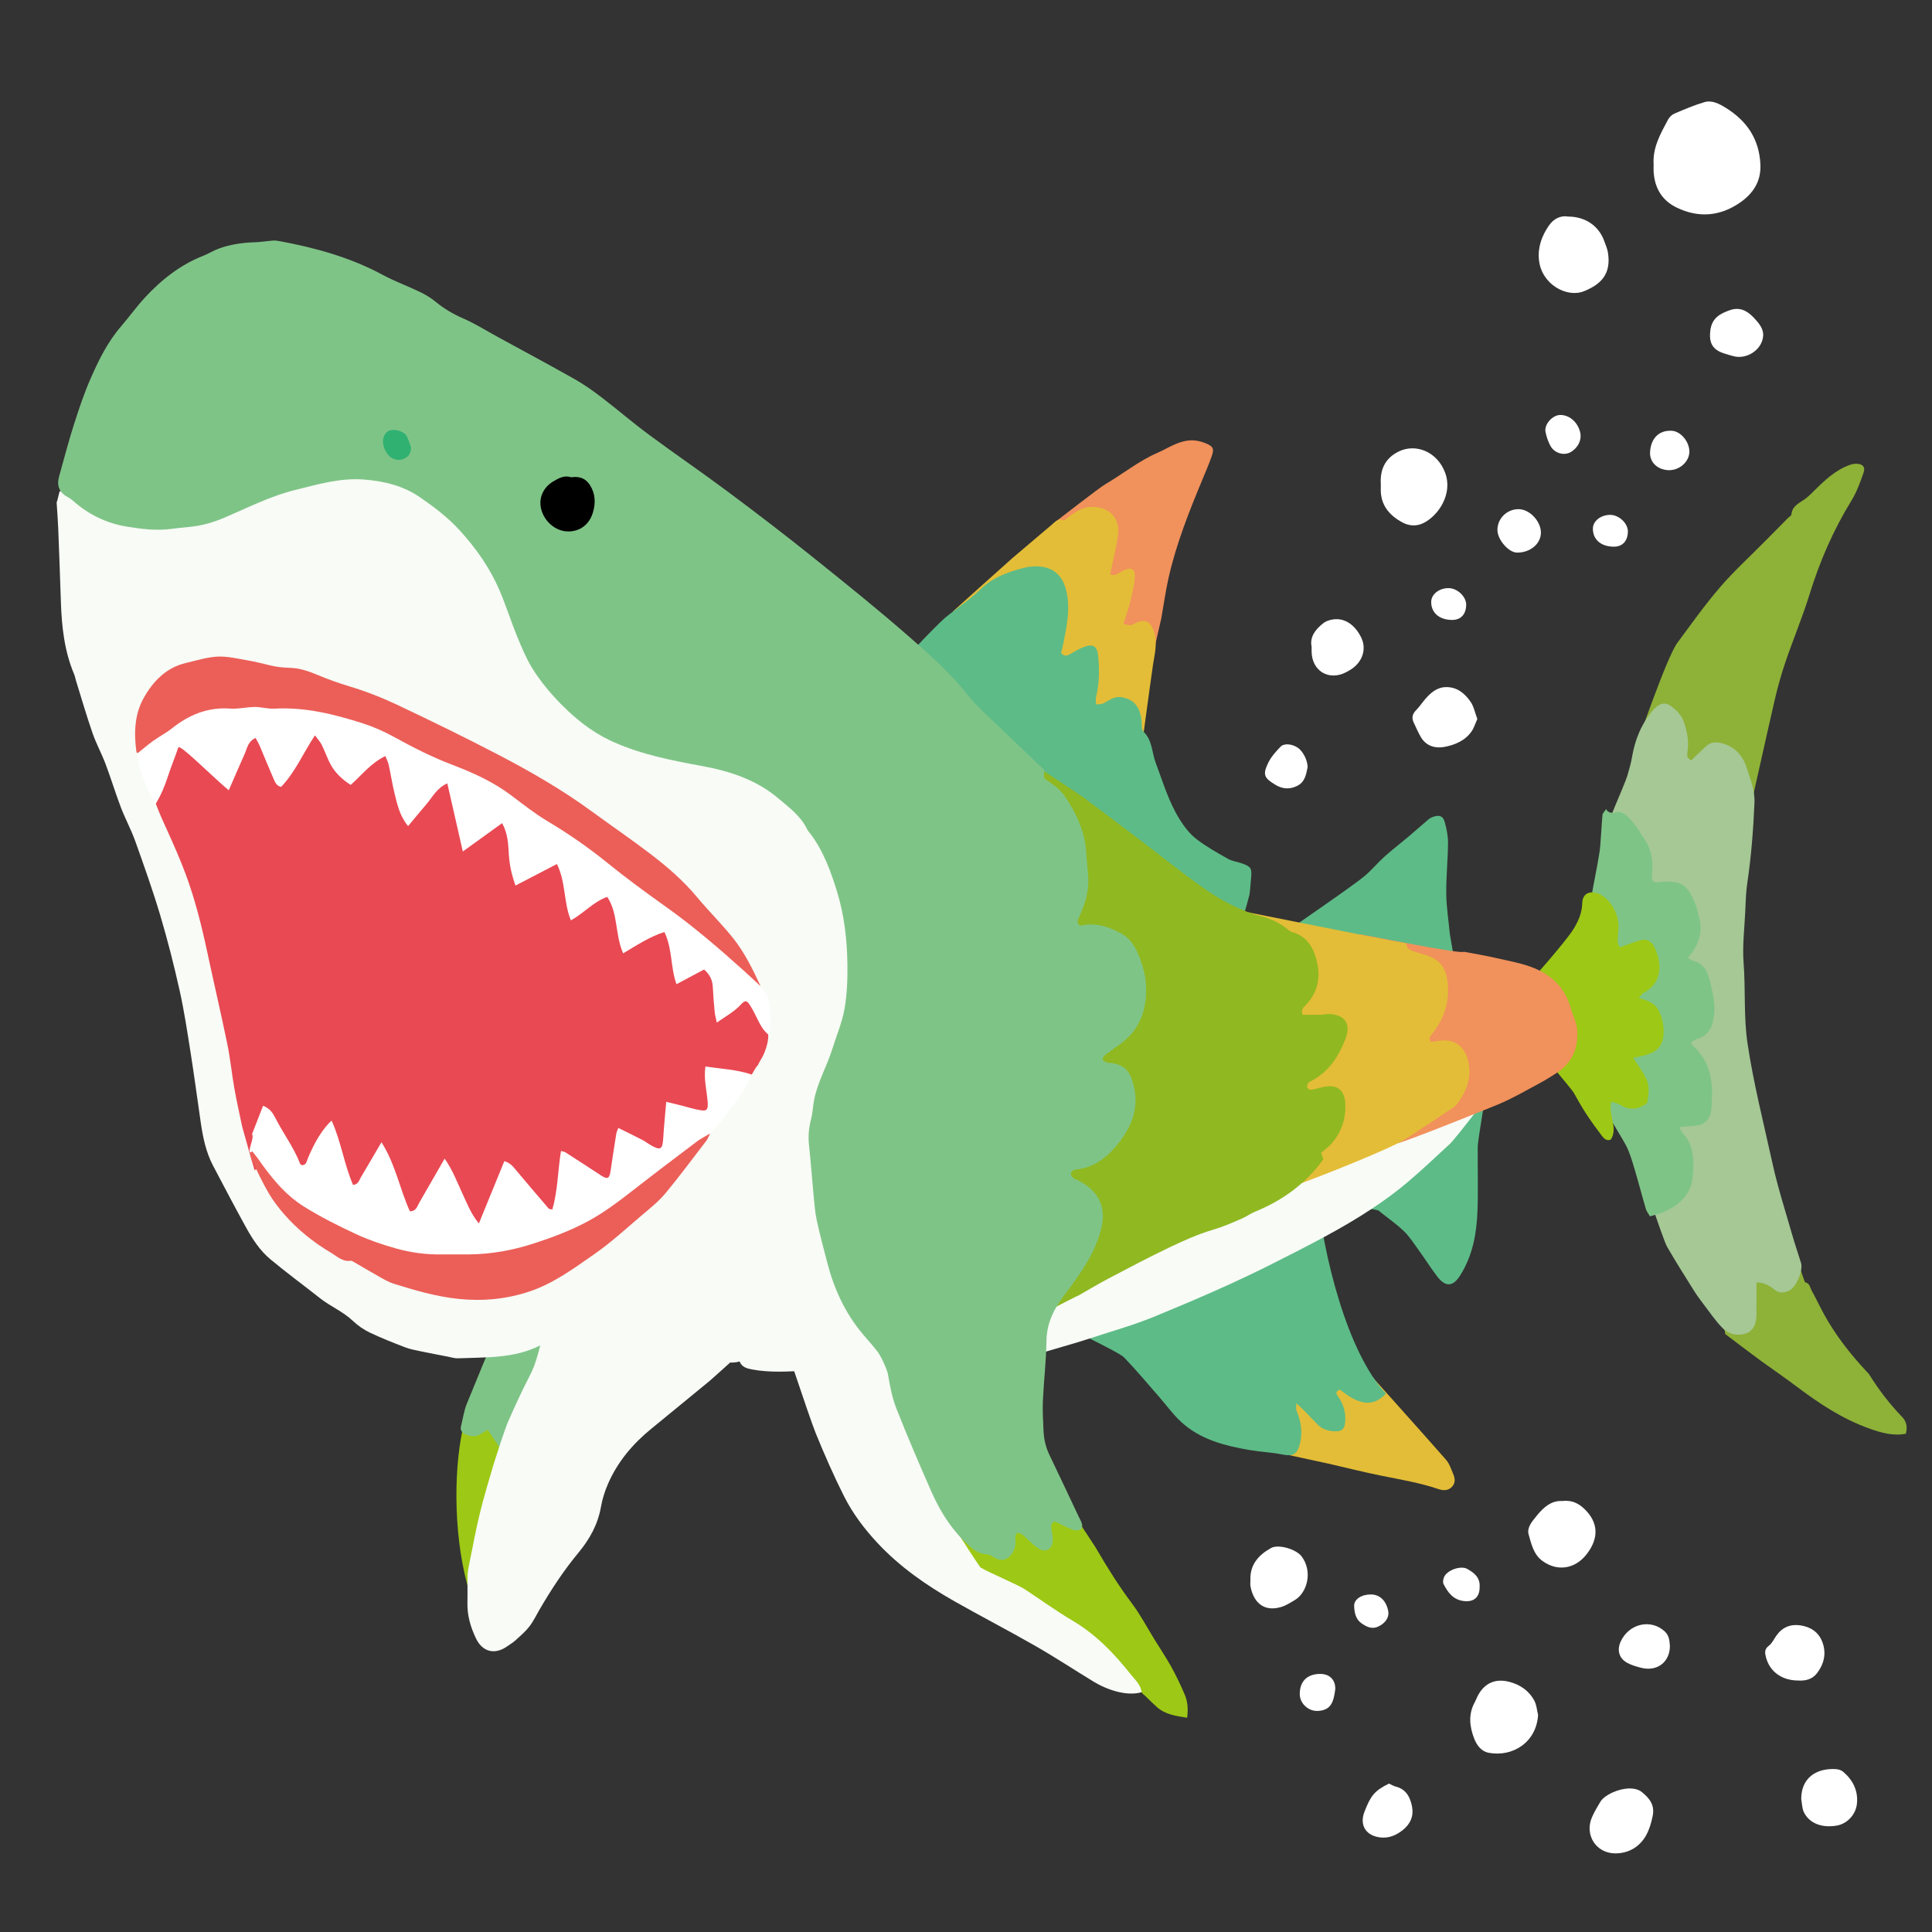 <?xml version="1.0" encoding="iso-8859-1"?>
<!-- Generator: Adobe Illustrator 29.1.0, SVG Export Plug-In . SVG Version: 9.03 Build 55587)  -->
<svg version="1.1" id="&#x30EC;&#x30A4;&#x30E4;&#x30FC;_1"
	 xmlns="http://www.w3.org/2000/svg" xmlns:xlink="http://www.w3.org/1999/xlink" x="0px" y="0px" viewBox="0 0 283.46 283.46"
	 style="enable-background:new 0 0 283.46 283.46;" xml:space="preserve">
<rect x="0" y="0" width="283.46" height="283.46" fill="#333333" stroke="none"/>
<g>
	<g>
		<path style="fill-rule:evenodd;clip-rule:evenodd;fill:#FFFFFF;" d="M183.459,231.831c-0.094-2.268,1.202-3.687,3.015-4.702
			c1.107-0.621,3.705,0.174,4.492,1.218c1.688,2.236,0.803,5.337-0.973,6.398c-0.648,0.387-1.307,0.816-2.02,1.029
			c-2.834,0.847-4.161-1.047-4.508-3.074C183.417,232.418,183.459,232.122,183.459,231.831z"/>
		<path style="fill-rule:evenodd;clip-rule:evenodd;fill:#FFFFFF;" d="M225.665,251.62c-0.25,4.053-3.766,6.195-7.236,5.548
			c-1.096-0.204-1.744-1.099-2.112-2.023c-0.707-1.782-0.927-3.631,0.073-5.424c0.068-0.126,0.129-0.258,0.184-0.391
			c0.915-2.215,2.607-3.166,4.887-2.571c1.578,0.412,2.91,1.319,3.676,2.812C225.45,250.184,225.497,250.933,225.665,251.62z"/>
		<path style="fill-rule:evenodd;clip-rule:evenodd;fill:#FFFFFF;" d="M229.218,220.227c1.619-0.182,2.676,0.517,3.574,1.501
			c1.949,2.137,1.521,4.406-0.082,6.402c-1.635,2.036-4.203,2.506-6.42,0.876c-1.291-0.949-1.619-2.487-2.012-3.882
			c-0.281-1.007,0.496-1.877,1.144-2.686C226.459,221.146,227.61,220.131,229.218,220.227z"/>
		<path style="fill-rule:evenodd;clip-rule:evenodd;fill:#FFFFFF;" d="M236.99,271.926c-2.822-0.006-4.567-2.727-3.399-5.348
			c0.35-0.784,0.79-1.531,1.238-2.266c0.777-1.278,4.441-2.725,6.086-1.364c1.148,0.947,1.902,1.902,1.551,3.556
			c-0.215,1.006-0.48,1.939-0.982,2.824C240.539,270.991,238.928,271.929,236.99,271.926z"/>
		<path style="fill-rule:evenodd;clip-rule:evenodd;fill:#FFFFFF;" d="M264.271,263.96c-0.004-3.131,2.236-4.571,5.091-4.398
			c0.365,0.023,0.792,0.155,1.064,0.386c1.438,1.222,2.219,2.798,2.02,4.69c-0.17,1.635-1.461,2.935-2.911,3.199
			c-2.181,0.398-4.055-0.296-4.863-1.933C264.388,265.33,264.396,264.612,264.271,263.96z"/>
		<path style="fill-rule:evenodd;clip-rule:evenodd;fill:#FFFFFF;" d="M263.771,246.561c-2.33-0.013-4.122-1.299-4.67-3.405
			c-0.143-0.552-0.283-1.175,0.399-1.676c0.478-0.351,0.757-0.976,1.114-1.485c0.855-1.223,2.035-1.734,3.496-1.53
			c1.477,0.206,2.656,0.943,3.222,2.344c0.679,1.688,0.325,3.3-0.775,4.717C265.841,246.445,264.802,246.627,263.771,246.561z"/>
		<path style="fill-rule:evenodd;clip-rule:evenodd;fill:#FFFFFF;" d="M245.007,241.537c-0.018,2.323-1.896,3.77-4.248,3.152
			c-0.691-0.181-1.402-0.379-2.021-0.721c-1.199-0.665-1.523-1.852-0.964-3.097c1.204-2.673,4.445-3.403,6.474-1.511
			C244.897,239.969,244.949,240.684,245.007,241.537z"/>
		<path style="fill-rule:evenodd;clip-rule:evenodd;fill:#FFFFFF;" d="M203.784,261.685c0.434,0.194,0.701,0.368,0.995,0.439
			c1.556,0.382,2.148,1.626,2.4,2.965c0.253,1.345-0.233,2.527-1.386,3.431c-0.958,0.751-1.974,1.182-3.181,1.075
			c-2.138-0.191-3.202-1.753-2.426-3.763C201.089,263.499,201.622,262.752,203.784,261.685z"/>
		<path style="fill-rule:evenodd;clip-rule:evenodd;fill:#FFFFFF;" d="M195.913,247.781c-0.242,2.022-0.666,3.131-2.531,3.243
			c-1.429,0.086-2.668-1.102-2.682-2.436c-0.021-1.862,1.041-2.953,2.912-2.993C195.033,245.564,195.919,246.405,195.913,247.781z"
			/>
		<path style="fill-rule:evenodd;clip-rule:evenodd;fill:#FFFFFF;" d="M201.165,233.936c1.269,0.021,2.184,0.887,2.502,2.371
			c0.205,0.953-0.373,1.846-1.484,2.354c-0.93,0.424-1.709-0.003-2.413-0.482c-0.868-0.593-1.064-1.607-1.091-2.56
			C198.652,234.622,199.808,233.912,201.165,233.936z"/>
		<path style="fill-rule:evenodd;clip-rule:evenodd;fill:#FFFFFF;" d="M217.089,232.847c0.012,1.517-0.871,2.253-2.381,2.049
			c-1.527-0.208-2.302-1.281-2.92-2.506c-0.126-0.249-0.046-0.667,0.064-0.959c0.396-1.042,2.428-1.779,3.402-1.251
			C216.311,230.754,217.181,231.475,217.089,232.847z"/>
	</g>
	<g>
		<path style="fill-rule:evenodd;clip-rule:evenodd;fill:#FFFFFF;" d="M242.616,24.151c-0.166-2.479,1.008-4.537,2.119-6.604
			c0.192-0.358,0.553-0.717,0.92-0.874c1.445-0.614,2.897-1.238,4.399-1.682c1.125-0.332,2.164,0.224,3.125,0.814
			c3.118,1.919,4.944,4.607,5.106,8.354c0.107,2.485-1.098,4.261-2.998,5.571c-2.916,2.009-6.06,2.285-9.281,0.728
			c-2.195-1.061-3.25-2.898-3.389-5.296C242.599,24.827,242.616,24.489,242.616,24.151z"/>
		<path style="fill-rule:evenodd;clip-rule:evenodd;fill:#FFFFFF;" d="M202.589,70.997c-0.125-2.129,0.646-3.773,2.609-4.745
			c2.486-1.23,5.664-0.027,6.832,3.111c1.156,3.105-0.979,6.297-3.201,7.387c-1.023,0.502-2.102,0.419-3.062-0.096
			c-2.001-1.072-3.285-2.655-3.178-5.077C202.598,71.384,202.589,71.19,202.589,70.997z"/>
		<path style="fill-rule:evenodd;clip-rule:evenodd;fill:#FFFFFF;" d="M230.093,31.775c2.549,0.009,4.52,1.4,5.303,3.653
			c0.19,0.544,0.436,1.084,0.523,1.646c0.475,3.057-0.917,4.6-3.517,5.653c-2.49,1.009-6.241-0.976-6.61-4.599
			c-0.191-1.878,0.426-3.517,1.448-5.014C227.938,32.093,228.95,31.578,230.093,31.775z"/>
		<path style="fill-rule:evenodd;clip-rule:evenodd;fill:#FFFFFF;" d="M216.753,105.492c-0.302,0.662-0.49,1.307-0.854,1.829
			c-0.962,1.377-2.477,1.985-4.008,2.271c-1.293,0.24-2.621-0.121-3.393-1.398c-0.42-0.693-0.731-1.45-1.082-2.183
			c-0.332-0.693-0.189-1.272,0.362-1.825c0.472-0.473,0.839-1.047,1.276-1.556c0.832-0.965,1.752-1.807,3.129-1.82
			c1.605-0.015,2.721,0.927,3.558,2.121C216.239,103.64,216.407,104.578,216.753,105.492z"/>
		<path style="fill-rule:evenodd;clip-rule:evenodd;fill:#FFFFFF;" d="M192.438,94.891c-0.303-1.426,0.542-2.552,1.748-3.482
			c0.291-0.224,0.67-0.366,1.031-0.456c2.258-0.558,3.832,1.114,4.545,2.689c0.791,1.746,0.031,3.656-1.725,4.685
			c-0.166,0.097-0.334,0.193-0.504,0.283c-2.551,1.358-5.083-0.16-5.096-3.057C192.438,95.407,192.438,95.263,192.438,94.891z"/>
		<path style="fill-rule:evenodd;clip-rule:evenodd;fill:#FFFFFF;" d="M258.694,49.167c-0.062,2.07-2.345,3.612-4.333,3.098
			c-0.511-0.132-1.02-0.278-1.519-0.448c-1.647-0.562-2.125-1.601-1.902-3.354c0.229-1.804,1.439-2.47,2.902-2.967
			c1.421-0.483,2.499,0.093,3.462,1.105C258.05,47.384,258.712,48.188,258.694,49.167z"/>
		<path style="fill-rule:evenodd;clip-rule:evenodd;fill:#FFFFFF;" d="M219.701,77.776c-0.024-1.689,1.399-3.092,3.12-3.073
			c1.614,0.019,3.269,1.778,3.258,3.463c-0.01,1.631-1.594,2.941-3.516,2.909C221.33,81.055,219.724,79.202,219.701,77.776z"/>
		<path style="fill-rule:evenodd;clip-rule:evenodd;fill:#FFFFFF;" d="M191.852,112.561c-0.215,0.999-0.345,2.174-1.566,2.761
			c-1.084,0.519-2.117,0.451-3.152-0.174c-1.67-1.009-1.908-1.477-1.062-3.231c0.424-0.878,1.123-1.65,1.81-2.363
			c0.532-0.552,1.721-0.402,2.532,0.154C191.161,110.221,191.841,111.507,191.852,112.561z"/>
		<path style="fill-rule:evenodd;clip-rule:evenodd;fill:#FFFFFF;" d="M247.858,66.398c-0.089,1.446-1.551,2.666-3.1,2.583
			c-1.617-0.085-2.736-1.188-2.665-2.629c0.102-2.054,1.331-3.262,3.208-3.149C246.642,63.284,247.948,64.916,247.858,66.398z"/>
		<path style="fill-rule:evenodd;clip-rule:evenodd;fill:#FFFFFF;" d="M228.895,60.884c1.35-0.024,2.58,1.033,2.943,2.531
			c0.268,1.104-0.301,2.291-1.4,2.922c-0.979,0.564-2.395,0.156-2.977-0.949c-0.331-0.63-0.573-1.334-0.707-2.034
			C226.546,62.257,227.772,60.903,228.895,60.884z"/>
		<path style="fill-rule:evenodd;clip-rule:evenodd;fill:#FFFFFF;" d="M236.284,75.542c1.277,0.021,2.568,1.254,2.556,2.44
			c-0.015,1.405-0.791,2.235-2.079,2.227c-1.879-0.013-3.076-1.061-3.055-2.671C233.722,76.429,234.897,75.519,236.284,75.542z"/>
		<path style="fill-rule:evenodd;clip-rule:evenodd;fill:#FFFFFF;" d="M212.562,86.289c1.276,0.021,2.568,1.254,2.556,2.44
			c-0.016,1.405-0.791,2.235-2.078,2.227c-1.881-0.013-3.078-1.061-3.056-2.671C210,87.176,211.175,86.266,212.562,86.289z"/>
	</g>
	<path style="fill-rule:evenodd;clip-rule:evenodd;fill:#8EB138;" d="M245.785,117.396c-0.618-0.353-6.437-6.086-6.326-6.366
		c0.964-2.468,5.052-14.567,6.642-16.716c2.031-2.746,4.015-5.543,6.238-8.13c2.033-2.366,4.355-4.483,6.554-6.709
		c1.145-1.162,2.296-2.32,3.445-3.48c0.17-0.171,0.476-0.327,0.492-0.511c0.127-1.325,1.249-1.703,2.109-2.351
		c0.495-0.373,0.927-0.834,1.37-1.27c1.512-1.489,3.056-2.936,5.112-3.658c0.309-0.109,0.656-0.173,0.983-0.163
		c0.884,0.024,1.309,0.459,1.023,1.281c-0.488,1.403-0.998,2.839-1.77,4.095c-2.666,4.336-4.666,8.937-6.168,13.797
		c-1.02,3.303-2.365,6.505-3.485,9.78c-0.619,1.812-1.144,3.665-1.583,5.531c-0.734,3.136-4.962,22.051-5.638,25.201
		C254.737,127.951,246.127,117.185,245.785,117.396z"/>
	<path style="fill-rule:evenodd;clip-rule:evenodd;fill:#8EB138;" d="M260.118,174.396c0.065-0.124,4.646,13.89,4.729,13.751
		c0.684,0.106,0.706,0.745,0.94,1.169c0.652,1.178,1.219,2.402,1.869,3.58c1.688,3.051,3.824,5.771,6.193,8.316
		c0.131,0.142,0.287,0.268,0.387,0.43c1.399,2.251,3.002,4.343,4.844,6.253c0.66,0.684,0.791,1.501,0.543,2.462
		c-1.87,0.36-3.607-0.141-5.33-0.753c-3.951-1.406-7.397-3.679-10.715-6.188c-1.727-1.307-3.523-2.521-5.275-3.795
		c-1.115-0.812-4.048-3.035-5.185-3.893c0.186-0.147-3.734-14.325-3.666-14.333C251.749,181.141,258.84,176.829,260.118,174.396z"/>
	<path style="fill-rule:evenodd;clip-rule:evenodd;fill:#F1915C;" d="M167.452,103.396c-1.069-1.075-8.848-9.112-10.416-8.823
		c-0.137,0.025-1.93-17.622-2.562-17.724c1.008-0.78,6.828-5.3,7.682-5.798c2.576-1.502,4.904-3.416,7.663-4.614
		c1.313-0.571,2.502-1.379,3.95-1.706c1.168-0.264,2.191-0.094,3.219,0.348c1.008,0.433,1.172,0.758,0.811,1.803
		c-0.408,1.18-0.908,2.329-1.387,3.483c-1.973,4.752-3.877,9.53-4.994,14.57c-0.426,1.917-0.691,3.869-1.037,5.804
		C170.35,90.91,167.554,103.105,167.452,103.396z"/>
	<path style="fill-rule:evenodd;clip-rule:evenodd;fill:#5DBB87;" d="M214.452,147.396c-0.704-0.088-5.869-3.241-6.334-3.333
		c-6.035-1.182-18.791-1.807-25-3.334c2.643-2.155,14.692-10.173,17.137-12.238c1.021-0.863,1.879-1.919,2.877-2.813
		c1.145-1.024,2.369-1.956,3.543-2.947c0.985-0.832,1.939-1.699,2.926-2.528c0.215-0.181,0.495-0.306,0.766-0.392
		c0.82-0.26,1.352-0.082,1.586,0.747c0.281,1.002,0.507,2.061,0.499,3.092c-0.018,2.499-0.288,4.997-0.259,7.493
		c0.022,1.961,0.344,3.919,0.524,5.879C212.742,137.299,214.452,146.913,214.452,147.396z"/>
	<path style="fill-rule:evenodd;clip-rule:evenodd;fill:#5DBB87;" d="M202.395,177.731c0.469-0.375-9.791-1.322-9.277-1.669
		c2.727-1.838,25.204-20.474,25.666-21c-0.09,1.223-1.965,12.161-1.973,13.135c-0.027,3.134,0.077,6.271-0.033,9.402
		c-0.118,3.341-0.699,6.598-2.527,9.506c-1.076,1.71-2.169,1.785-3.418,0.135c-0.958-1.268-1.809-2.615-2.74-3.904
		c-0.678-0.936-1.314-1.93-2.139-2.724C204.894,179.592,203.665,178.744,202.395,177.731z"/>
	<path style="fill-rule:evenodd;clip-rule:evenodd;fill:#E3BD37;" d="M179.452,211.396c0.227-1.589,5.395-14.877,5.332-16
		c0.803,0.207,12.503,4.123,13,2.666c2.807,3.134,11.668,13.007,14.373,16.112c0.487,0.559,0.744,1.337,1.038,2.043
		c0.265,0.634,0.397,1.296-0.14,1.899c-0.584,0.655-1.369,0.576-2.02,0.355c-2.738-0.93-5.576-1.396-8.397-1.966
		c-2.586-0.523-5.149-1.167-7.723-1.76C193.708,214.47,180.622,211.667,179.452,211.396z"/>
	<path style="fill-rule:evenodd;clip-rule:evenodd;fill:#9DC815;" d="M68.118,208.73c1.424,0,5.931-4.75,7.25-4.75
		c0.641,0.97,1.526,10.093,1,11.5c-1.408,3.767-5.773,15.549-6.5,19.5c-0.046,0.253-1.058-2.764-1.25-2.25
		C66.38,224.601,66.618,214.48,68.118,208.73z"/>
	<path style="fill-rule:evenodd;clip-rule:evenodd;fill:#A5C895;" d="M239.785,169.396c0.706-0.351-0.856-10.119-1-12
		c0.394-0.175,1.812-6.693,1.667-8.334c-0.153-1.717,0.516-10.67-1-10.666c-0.418,0.001-0.516-12.52-4.334-15
		c0.089-1.385,3.229-8.178,3.641-9.585c0.27-0.917,0.541-1.843,0.7-2.781c0.436-2.574,1.393-4.903,3.12-6.875
		c0.891-1.016,1.746-1.201,2.652-0.514c0.801,0.608,1.516,1.319,1.854,2.35c0.454,1.391,0.725,2.775,0.512,4.249
		c-0.126,0.87-0.07,0.878,0.518,1.327c0.733-0.695,1.464-1.373,2.179-2.065c0.67-0.646,1.445-0.679,2.29-0.468
		c1.917,0.478,3.105,1.789,3.669,3.562c0.531,1.673,1.238,3.327,1.161,5.158c-0.169,3.968-0.474,7.919-1.06,11.851
		c-0.205,1.377-0.232,2.783-0.296,4.178c-0.115,2.504-0.431,5.027-0.239,7.51c0.305,3.937-0.012,7.876,0.58,11.826
		c0.894,5.959,2.388,11.771,3.672,17.634c0.772,3.515,1.889,6.953,2.878,10.419c0.396,1.385,0.869,2.748,1.294,4.124
		c0.336,1.088-0.684,3.519-1.696,4.035c-0.786,0.4-1.53,0.454-2.284-0.171c-0.699-0.579-1.506-0.999-2.553-1.003
		c0,0.673,0.002,1.282,0,1.893c-0.002,0.955,0,1.911-0.008,2.866c-0.008,1.13-0.352,2.255-1.391,2.664
		c-1.255,0.495-2.654,0.238-3.626-0.767c-1.03-1.067-1.874-2.318-2.778-3.505c-0.496-0.649-0.98-1.311-1.414-2.004
		c-1.327-2.122-2.669-4.237-3.917-6.406C243.981,181.866,240.308,170.581,239.785,169.396z"/>
	<path style="fill-rule:evenodd;clip-rule:evenodd;fill:#5DBB87;" d="M152.784,192.73c1.962-0.696,38.059-17.572,40.334-18.666
		c1,10.333,4.605,24.409,10.224,30.408c-1.847,1.949-3.817,1.776-6.762-0.6c-0.366,0.218-0.739,0.35-0.312,0.936
		c0.817,1.123,1.214,2.396,1.099,3.804c-0.088,1.066-0.504,1.44-1.578,1.385c-0.939-0.047-1.807-0.29-2.484-1
		c-0.631-0.661-1.26-1.324-1.901-1.976c-0.321-0.327-0.667-0.629-1.212-1.14c0,0.562-0.074,0.836,0.012,1.043
		c0.645,1.539,0.941,3.079,0.549,4.766c-0.383,1.651-0.971,2.039-2.607,1.71c-1.58-0.318-3.211-0.38-4.803-0.652
		c-3.689-0.631-7.297-1.554-10.129-4.201c-1.154-1.078-2.09-2.39-3.137-3.585c-1.713-1.956-3.375-3.96-5.18-5.828
		C164.075,198.284,153.94,193.557,152.784,192.73z"/>
	<path style="fill-rule:evenodd;clip-rule:evenodd;fill:#7FC487;" d="M246.383,165.37c0.275,0.506,0.333,0.696,0.457,0.827
		c1.784,1.888,1.715,4.229,1.492,6.542c-0.255,2.652-2.052,4.132-4.339,5.116c-0.568,0.245-1.184,0.381-1.911,0.607
		c-0.206-0.36-0.486-0.696-0.6-1.081c-0.594-2.017-1.12-4.055-1.724-6.069c-0.329-1.101-0.662-2.222-1.18-3.237
		c-0.729-1.427-6.645-10.725-6.461-12.346c0.641,0.145,1.834-17.762,0.334-18.333c0.181-1.913,2.174-11.326,2.323-13.128
		c0.13-1.571,0.202-3.148,0.341-4.721c0.021-0.227,0.27-0.433,0.548-0.85c0.206,0.641,1.12,0.674,1.69,0.413
		c1.422,0.197,2.094,1.435,2.924,2.457c0.271,0.333,0.414,0.77,0.68,1.108c1.234,1.568,1.619,3.345,1.436,5.304
		c-0.139,1.459,0.047,1.581,1.479,1.415c0.565-0.066,1.152-0.034,1.721,0.023c1.699,0.171,2.395,1.466,2.979,2.81
		c0.324,0.744,0.521,1.549,0.727,2.34c0.564,2.173-0.021,4.078-1.664,5.965c0.297,0.172,0.526,0.385,0.792,0.446
		c1.566,0.362,2.102,1.617,2.435,2.936c0.434,1.714,0.852,3.439,0.595,5.256c-0.22,1.559-0.811,2.752-2.426,3.247
		c-0.327,0.101-0.61,0.34-0.888,0.499c0.092,0.26,0.098,0.377,0.158,0.432c2.541,2.258,3.1,5.182,2.838,8.388
		c-0.027,0.337-0.012,0.677-0.052,1.013c-0.195,1.615-1.032,2.367-2.673,2.445C247.819,165.224,247.229,165.296,246.383,165.37z"/>
	<path style="fill-rule:evenodd;clip-rule:evenodd;fill:#F8FBF6;" d="M147.118,200.064c0.377-1.613-4.733-16.11-3.666-17.334
		c0.344-0.395,18.897-10.395,19.332-10.666c5.072-3.154,39.977-13.14,42-14.334c0.416-0.245,14.865,0.586,15.334,0.667
		c-0.817,1.129-6.432,8.548-7.441,9.477c-2.055,1.889-4.073,3.821-6.205,5.618c-1.615,1.362-3.334,2.616-5.094,3.786
		c-4.621,3.072-9.575,5.542-14.519,8.05c-5.718,2.9-11.599,5.415-17.513,7.854c-2.924,1.205-5.994,2.059-9.006,3.05
		c-1.414,0.465-2.838,0.903-4.27,1.305C155.643,197.657,147.724,200.021,147.118,200.064z"/>
	<path style="fill-rule:evenodd;clip-rule:evenodd;fill:#7FC487;" d="M82.118,199.48c-1.77,4.014-5.914,10.337-7.75,14.5
		c-0.369-0.656-2.442-3.562-2.799-4.193c-0.379,0.216-0.752,0.411-1.108,0.635c-0.739,0.465-1.483,0.338-2.205-0.004
		c-0.46-0.22-0.769-0.569-0.618-1.156c0.287-1.11,0.425-2.282,0.863-3.329c0.832-1.985,3.483-8.604,4.367-10.452
		c2.264-0.375,8.1-3.394,10.25-3.75C83.184,191.844,82.052,199.365,82.118,199.48z"/>
	<path style="fill-rule:evenodd;clip-rule:evenodd;fill:#F8FBF6;" d="M112.618,194.98c-0.765,0.649-7.956,7.175-8.5,7.623
		c-2.862,2.352-5.723,4.706-8.592,7.047c-2.694,2.198-4.889,4.799-6.294,7.995c-0.48,1.094-0.855,2.268-1.061,3.441
		c-0.455,2.596-1.667,4.759-3.328,6.758c-2.155,2.594-3.997,5.416-5.694,8.33c-0.484,0.831-0.901,1.718-1.488,2.471
		c-0.581,0.745-1.317,1.376-2.023,2.016c-0.389,0.354-0.854,0.626-1.29,0.929c-1.767,1.228-3.563,0.764-4.496-1.171
		c-0.805-1.669-1.32-3.405-1.271-5.286c0.035-1.338-0.019-2.678,0.025-4.014c0.021-0.621,0.156-1.241,0.28-1.854
		c0.486-2.399,0.924-4.812,1.504-7.188c0.592-2.424,1.319-4.816,2.021-7.211c0.087-0.294,1.622-5.125,2.124-6.261
		c1.012-2.29,2.05-4.573,3.206-6.792c2.1-4.034,1.163-7.837,5.127-8.833C86.336,192.108,111.031,194.632,112.618,194.98z"/>
	<path style="fill-rule:evenodd;clip-rule:evenodd;fill:#F8FBF6;" d="M169.118,247.396c-2.666,2.333-7.062,0.309-8.574-0.61
		c-2.881-1.752-5.699-3.61-8.623-5.287c-3.924-2.251-7.948-4.328-11.883-6.559c-4.125-2.34-8.006-5.044-11.26-8.521
		c-1.943-2.074-3.678-4.369-4.954-6.914c-1.507-3.003-2.862-6.089-4.132-9.2c-1.014-2.485-5.982-17.601-6.907-20.241
		c3.951-1.085,19.16,2.304,23,1.666c0.662,2.439,3.204,21.107,4.333,23c1.148,1.925,13.945,14.33,16,15.667
		c1.41,0.918,6.115,5.374,7.334,6.667C164.2,237.86,168.241,246.35,169.118,247.396z"/>
	<path style="fill-rule:evenodd;clip-rule:evenodd;fill:#9DC815;" d="M237.641,138.997c1.238-0.431,2.155-0.822,3.11-1.061
		c0.905-0.226,1.578,0.202,1.99,1.051c1.152,2.377,1.148,5.232-1.533,6.634c-0.258,0.134-0.431,0.433-0.778,0.798
		c1.284,0.364,2.355,0.716,2.935,1.864c0.562,1.115,0.777,2.26,0.701,3.488c-0.168,2.691-2.287,2.987-4.452,3.438
		c0.695,1.085,1.415,2.003,1.906,3.029c0.536,1.119,0.378,2.355,0.155,3.592c-1.272,0.98-2.578,1.141-3.99,0.25
		c-0.335-0.211-0.768-0.269-1.281-0.439c-0.504,1.966,1.047,3.758-0.057,5.544c-0.568,0.27-0.986-0.093-1.306-0.516
		c-0.809-1.072-1.603-2.158-2.34-3.28c-0.631-0.961-1.19-1.97-1.751-2.975c-0.467-0.834-5.707-6.805-6.165-7.685
		c1.28-1.356-1.452-7.557-1.333-7.667c1.438-1.346,6.317-7.034,7.34-8.642c0.752-1.183,1.328-2.495,1.353-3.909
		c0.026-1.524,1.256-1.872,2.443-1.363c1.654,0.708,2.969,2.958,2.879,4.979c-0.03,0.673-0.136,1.346-0.121,2.017
		C237.352,138.463,237.56,138.776,237.641,138.997z"/>
	<path style="fill-rule:evenodd;clip-rule:evenodd;fill:#E3BD37;" d="M166.452,117.063c-1.719-1.71-13.414-11.033-14.334-10.667
		c0.152-1.15-11.632-16.783-12.334-16.667c0.667-0.595,8.316-7.476,8.742-7.837c1.98-1.685,3.963-3.365,5.947-5.043
		c0.434-0.367,0.811-0.824,1.523-0.518c0.163,0.07,0.533-0.276,0.778-0.468c1.037-0.807,2.095-1.501,3.502-1.498
		c2.416,0.003,4.069,1.621,3.771,4.005c-0.24,1.932-0.744,3.833-1.171,5.936c0.181,0.007,0.53,0.105,0.817,0.011
		c0.402-0.134,0.744-0.441,1.137-0.621c1.209-0.555,1.789-0.213,1.666,1.114c-0.109,1.188-0.393,2.365-0.68,3.527
		c-0.252,1.02-0.613,2.011-0.989,3.215c0.401,0.075,0.732,0.175,1.064,0.184c0.17,0.005,0.346-0.152,0.518-0.237
		c1.588-0.781,2.423-0.414,2.945,1.331c0.459,1.533,0.078,3.051-0.166,4.561C168.884,99.285,166.811,114.986,166.452,117.063z"/>
	<path style="fill-rule:evenodd;clip-rule:evenodd;fill:#F8FBF6;" d="M108.513,199.751c-1.686,0.49-3.188-0.251-4.714-0.534
		c-1.686-0.312-3.288-1.054-4.959-1.479c-1.903-0.482-3.837-0.854-5.768-1.215c-2.463-0.463-4.967-0.327-7.446-0.255
		c-1.469,0.043-2.926,0.493-4.387,0.77c-0.562,0.106-1.118,0.241-1.677,0.357c-0.141,0.028-0.305-0.002-0.427,0.059
		c-3.791,1.887-7.906,1.666-11.958,1.834c-0.471,0.02-0.951-0.146-1.423-0.235c-1.368-0.265-2.738-0.521-4.102-0.808
		c-0.752-0.158-1.519-0.301-2.232-0.576c-1.751-0.677-3.504-1.363-5.196-2.172c-0.894-0.428-1.748-1.03-2.467-1.713
		c-1.44-1.366-3.284-2.111-4.818-3.322c-2.417-1.91-4.905-3.735-7.272-5.705c-1.524-1.27-2.618-2.949-3.572-4.677
		c-1.652-2.993-3.242-6.02-4.833-9.047c-1.046-1.99-1.491-4.162-1.811-6.364c-0.491-3.367-0.937-6.742-1.467-10.104
		c-0.487-3.083-0.947-6.179-1.625-9.223c-0.825-3.701-1.759-7.386-2.84-11.02c-1.097-3.683-2.389-7.31-3.682-10.931
		c-0.598-1.675-1.462-3.253-2.097-4.917c-0.803-2.105-1.455-4.269-2.25-6.378c-0.578-1.53-1.375-2.982-1.91-4.525
		c-0.879-2.538-1.627-5.123-2.426-7.688c-0.101-0.322-0.152-0.662-0.282-0.971c-1.426-3.385-1.819-6.956-1.938-10.581
		c-0.119-3.607-0.249-7.213-0.392-10.819c-0.05-1.275-0.155-2.548-0.235-3.821c0.106-0.054,0.372-1.573,0.478-1.628
		c0.486,0.35,7.221-7.395,7.667-7c2.025,1.794,16.087,0.176,18.333-0.667c2.88-1.081,15.48-5.435,18.667-5.333
		c3.063,0.098,19.183,12.531,21.333,15.333c1.909,2.49,30.661,24.807,33.667,25.333c2.414,0.421,28.002,38.016,27.666,41.334
		c-0.193,1.898,3.764,54.411,6.334,57.333c0.238,0.271-14.508,1.002-14.143,1.509c-0.91,0.152-1.594,0.297-2.283,0.377
		c-2.486,0.289-4.971,0.67-7.466,0.8c-2.736,0.143-5.495,0.35-8.222-0.157C109.595,200.787,108.831,200.578,108.513,199.751z"/>
	<path style="fill-rule:evenodd;clip-rule:evenodd;fill:#F1915C;" d="M204.118,159.73c0.673-1.278-0.127-3.311-2.334-3.333
		c0.374-0.853-1.678-18.936-2.332-19.333c1.785,0.279,14.988,2.991,15.305,2.571c1.515,0.29,3.118,0.549,4.697,0.913
		c1.914,0.441,3.892,0.77,5.688,1.515c2.62,1.089,4.542,2.976,5.319,5.873c0.281,1.046,0.852,1.978,0.936,3.134
		c0.201,2.769-0.744,4.898-3.077,6.397c-0.809,0.519-1.623,1.035-2.471,1.486c-1.996,1.064-3.957,2.22-6.039,3.083
		c-1.666,0.69-12.936,5.225-14.693,5.693C204.955,167.771,204.345,159.756,204.118,159.73z"/>
	<path style="fill-rule:evenodd;clip-rule:evenodd;fill:#5DBB87;" d="M155.682,95.804c0.503,0.577,0.909,0.408,1.369,0.139
		c0.663-0.386,1.335-0.782,2.052-1.046c1.236-0.453,1.863-0.091,2.002,1.22c0.219,2.069,0.199,4.141-0.297,6.188
		c-0.08,0.332-0.001,0.703,0.005,1.056c0.399-0.065,0.854-0.03,1.186-0.216c0.8-0.446,1.518-1.016,2.536-0.854
		c1.814,0.287,2.738,1.369,2.966,3.534c0.055,0.518-0.039,1.228,0.259,1.511c1.326,1.262,1.224,3.048,1.796,4.565
		c1.072,2.838,1.919,5.771,3.548,8.357c0.658,1.045,1.456,2.089,2.421,2.837c1.438,1.115,3.052,2.017,4.646,2.911
		c0.654,0.367,1.465,0.445,2.182,0.716c1.205,0.455,1.336,0.72,1.207,2.074c-0.078,0.815-0.12,1.635-0.233,2.444
		c-0.045,0.313-2.707,9.763-2.874,10.157c-1.645-0.444-25.506-12.255-30-15c-3.626-2.215-20.011-26.072-20.334-26.333
		c0.663-1.536,7.42-8.49,8.532-9.415c1.699-1.413,3.593-2.616,5.167-4.151c1.823-1.778,4.052-2.579,6.379-3.176
		c1.035-0.266,2.254-0.321,3.271-0.043c1.836,0.501,2.712,1.942,3.072,3.823c0.461,2.397-0.018,4.686-0.466,6.997
		C155.966,94.659,155.819,95.212,155.682,95.804z"/>
	<path style="fill-rule:evenodd;clip-rule:evenodd;fill:#E3BD37;" d="M177.118,132.73c5.176,0.862,24.176,4.841,29.224,5.683
		c-0.044,0.723,0.548,1.027,1.276,1.24c0.87,0.254,1.773,0.467,2.574,0.871c1.65,0.83,2.139,2.401,2.247,4.096
		c0.17,2.667-0.678,5.031-2.34,7.102c-0.301,0.374-0.56,0.673-0.12,1.156c0.326-0.049,0.694-0.101,1.061-0.159
		c2.18-0.349,3.672,0.589,4.281,2.645c0.74,2.502-0.057,4.634-1.539,6.606c-0.172,0.228-0.391,0.443-0.633,0.59
		c-1.439,0.87-6.527,4.428-8.031,5.17c-3.979,1.963-14.129,5.998-18.334,7.334c-0.035,0.012-20.671-13.967-20.332-14.334
		C167.648,159.43,178.617,134.481,177.118,132.73z"/>
	<path style="fill-rule:evenodd;clip-rule:evenodd;fill:#E94953;" d="M36.618,102.979c1.404,2.361,29.037,8.072,29.25,8
		c0.737,3.113,28.445,20.792,30.75,20c0.911,2.51,10.795,12.368,12.501,11.427c0.276,0.455,2.708,7.663,3.249,8.323
		c0.852,1.036-0.02,3.659-0.764,4.782c-0.157,0.238-0.271,0.505-0.447,0.836c-0.229-0.039-2.062,3.67-2.289,3.632
		c-2.319-0.39-4.967,4.987-5,5.5c-1.45-0.416-6.13,4.595-6.25,5.5c-2.157-0.841-8.165,6.219-9,8.5
		c-1.878-0.896-8.388,2.554-8.5,3.25c-2.634-1.762-19.045-1.017-20,0.5c-0.397-1.106-11.652-7.489-12.692-5.865
		c-0.179,0.278-8.771-7.439-10.058-5.635c-0.142-0.381-1.788-6.199-1.837-6.437c-0.396-1.882-0.82-3.758-1.154-5.65
		c-0.377-2.131-0.581-4.295-1.017-6.413c-0.92-4.471-1.962-8.916-2.917-13.38c-0.834-3.906-1.79-7.78-3.178-11.527
		c-0.835-2.252-1.811-4.457-2.806-6.645c-0.546-1.202-2.973-6.327-2.342-7.698c1-2.174,3.66-8.503,4.5-10.75
		C26.698,103.018,35.544,105.479,36.618,102.979z"/>
	<path style="fill-rule:evenodd;clip-rule:evenodd;fill:#90B821;" d="M146.452,196.064c0.682-1.086-5.285-32.095-7.668-33.667
		c0.531-0.495,10.738-47.838,7.668-53.667c0.386,0.237,12.08,7.943,12.441,8.214c2.623,1.96,5.242,3.925,7.852,5.904
		c3.224,2.445,6.373,4.993,9.672,7.331c2.672,1.894,5.547,3.475,8.775,4.292c1.43,0.36,2.723,1.036,3.865,1.982
		c0.143,0.119,0.308,0.243,0.483,0.289c2.396,0.632,3.298,2.555,3.739,4.662c0.453,2.162-0.006,4.22-1.576,5.921
		c-0.378,0.409-0.908,0.79-0.597,1.564c0.905,0,1.843,0.012,2.781-0.006c0.382-0.008,0.765-0.135,1.142-0.114
		c2.297,0.124,3.221,1.45,2.395,3.607c-0.98,2.559-2.402,4.815-4.93,6.162c-0.21,0.112-0.456,0.223-0.584,0.404
		c-0.117,0.166-0.189,0.475-0.109,0.636c0.082,0.166,0.389,0.344,0.566,0.316c0.614-0.095,1.212-0.293,1.823-0.421
		c2.045-0.429,3.11,0.475,3.192,2.536c0.087,2.188-0.564,4.085-1.98,5.721c-0.432,0.5-0.98,0.899-1.563,1.425
		c0.099,0.281,0.22,0.627,0.325,0.929c-2.584,3.588-6,6.049-10.043,7.699c-0.621,0.253-1.174,0.665-1.787,0.939
		c-1.442,0.645-2.877,1.267-4.416,1.72c-2.199,0.647-4.321,1.611-6.398,2.604c-2.99,1.427-5.922,2.98-8.857,4.521
		c-1.484,0.779-2.922,1.649-4.379,2.479C158.201,189.997,146.534,196.113,146.452,196.064z"/>
	<path style="fill-rule:evenodd;clip-rule:evenodd;fill:#9DC815;" d="M138.368,221.73c2.193-0.816,12.336-6.464,13.75-7.75
		c0.387,0.612,8.321,12.538,8.628,13.065c1.648,2.834,3.376,5.607,5.35,8.238c1.235,1.648,2.202,3.499,3.291,5.26
		c0.835,1.352,1.724,2.675,2.491,4.064c0.721,1.304,1.359,2.657,1.947,4.027c0.438,1.022,0.516,2.123,0.35,3.391
		c-1.637-0.252-3.182-0.461-4.432-1.564c-0.578-0.511-1.122-1.06-1.676-1.598c-0.207-0.199-0.539-0.396-0.57-0.63
		c-0.152-1.087-0.953-1.764-1.562-2.532c-2.436-3.076-5.115-5.881-8.553-7.911c-2.4-1.418-4.667-3.062-6.998-4.599
		c-1.086-0.717-5.419-2.512-6.516-3.212C143.628,229.826,138.624,221.856,138.368,221.73z"/>
	<path style="fill-rule:evenodd;clip-rule:evenodd;fill:#FFFFFF;" d="M46.206,107.89c-1.747,2.645-2.889,5.397-4.97,7.569
		c-0.714-0.167-0.923-0.794-1.162-1.344c-0.674-1.544-1.298-3.109-1.958-4.66c-0.165-0.388-0.389-0.752-0.612-1.179
		c-1.129,0.481-1.24,1.512-1.615,2.35c-0.762,1.707-1.498,3.425-2.328,5.327c-2.585-2.174-7.205-6.858-7.399-6.286
		c-0.496,1.456-1.083,2.881-1.561,4.342c-0.434,1.317-0.942,2.587-1.782,3.964c-1.035-1.753-1.771-3.403-2.309-5.132
		c-0.087-0.277-0.634-2.891-0.392-3.111c1.208-1.099,4.481-8.221,5.75-9.25c0.709-0.574,10.262-0.764,11.75-0.75
		c2.386,0.021,17.786,3.4,22.75,6.25c2.161,1.241,21.636,13.047,23.083,14.084c2.584,1.852,20.362,16.777,24.416,20.416
		c1.386,1.245,3.375,3.756,4.5,5.25c0.83,1.104,0.777,4.548,0.445,6.126c-0.804-0.633-1.191-1.361-1.566-2.109
		c-0.388-0.774-0.758-1.565-1.226-2.291c-0.469-0.727-0.729-0.72-1.325-0.066c-0.954,1.046-2.178,1.693-3.527,2.641
		c-0.14-0.679-0.271-1.117-0.313-1.564c-0.112-1.197-0.214-2.398-0.269-3.6c-0.046-1.017-0.396-1.859-1.288-2.621
		c-1.306,0.696-2.643,1.409-4.047,2.159c-0.9-2.519-0.573-5.186-1.774-7.661c-2.212,0.705-4.075,1.965-6.045,3.129
		c-1.224-2.723-0.698-5.789-2.338-8.286c-2.043,0.725-3.42,2.392-5.338,3.449c-1.083-2.655-0.722-5.588-2.046-8.268
		c-2.063,1.072-4.014,2.086-6.079,3.159c-0.538-1.499-0.878-2.965-0.974-4.521c-0.093-1.52-0.126-3.08-0.99-4.635
		c-1.885,1.36-3.723,2.687-5.764,4.16c-0.788-3.464-1.516-6.662-2.274-9.994c-1.541,0.681-2.156,1.988-3.039,3.017
		c-0.905,1.057-1.786,2.134-2.716,3.249c-1.202-1.43-1.589-3.151-2.001-4.847c-0.328-1.348-0.533-2.725-0.831-4.08
		c-0.097-0.443-0.314-0.861-0.499-1.347c-2.14,1.028-3.472,2.797-5.091,4.235c-1.421-0.916-2.492-1.992-3.166-3.43
		c-0.388-0.828-0.703-1.692-1.115-2.508C46.954,108.793,46.602,108.427,46.206,107.89z"/>
	<path style="fill-rule:evenodd;clip-rule:evenodd;fill:#FFFFFF;" d="M36.979,166.398c0.512-1.318,1.049-2.701,1.615-4.156
		c0.994,0.344,1.456,1.095,1.829,1.829c1.151,2.265,2.713,4.306,3.62,6.701c0.028,0.072,0.148,0.11,0.242,0.176
		c0.661,0.025,0.696-0.559,0.869-0.968c0.791-1.876,1.707-3.673,3.098-5.188c0.089-0.098,0.195-0.181,0.405-0.374
		c1.394,3.08,1.834,6.411,3.142,9.434c0.782-0.079,0.878-0.654,1.133-1.091c0.964-1.657,1.941-3.306,3.037-5.17
		c2.09,3.287,2.686,6.896,4.17,10.129c0.926-0.003,1.055-0.706,1.35-1.216c1.225-2.118,2.44-4.243,3.745-6.513
		c1.147,1.62,1.757,3.28,2.501,4.872c0.718,1.537,1.308,3.152,2.522,4.645c1.292-3.158,2.503-6.122,3.738-9.141
		c0.903,0.241,1.342,0.868,1.83,1.449c1.549,1.844,3.11,3.677,4.678,5.503c0.073,0.087,0.264,0.07,0.533,0.134
		c0.818-2.784,0.792-5.676,1.272-8.587c0.256,0.078,0.489,0.099,0.665,0.212c1.744,1.117,3.484,2.243,5.214,3.384
		c0.919,0.605,1.236,0.462,1.388-0.607c0.263-1.854,0.557-3.702,0.851-5.551c0.035-0.221,0.152-0.428,0.296-0.816
		c1.237,0.615,2.39,1.175,3.53,1.761c0.384,0.198,0.727,0.475,1.1,0.692c1.579,0.923,1.859,0.753,1.963-1.03
		c0.098-1.68,0.273-3.355,0.434-5.252c0.779,0.188,1.453,0.348,2.125,0.515c0.979,0.245,1.945,0.569,2.938,0.722
		c0.954,0.148,1.079-0.163,1.018-1.146c-0.106-1.708-0.615-3.397-0.328-5.277c2.315,0.352,4.599,0.434,6.817,1.194
		c-1.214,3.016-6.418,9.766-9.199,11.315c-3.218,1.791-3.416,4.421-6.25,6.75c-2.051,1.685-6.617,4.422-8.75,6
		c-2.809,2.078-12.893,5.818-16,6c-4.664,0.272-16.639-2.707-19.75-4.5c-2.448-1.411-6.678-4.37-8.5-6.5
		c-1.116-1.306-4.211-6.206-5.18-7.636C36.366,168.618,37.344,166.973,36.979,166.398z"/>
	<path style="fill-rule:evenodd;clip-rule:evenodd;fill:#7FC487;" d="M128.79,198.365c-0.723-0.964-1.558-1.843-2.326-2.773
		c-2.534-3.064-4.131-6.593-5.11-10.42c-0.521-2.039-1.081-4.07-1.521-6.127c-0.261-1.218-0.348-2.477-0.468-3.722
		c-0.236-2.439-0.408-4.886-0.669-7.323c-0.139-1.297-0.034-2.538,0.302-3.797c0.232-0.875,0.262-1.804,0.424-2.7
		c0.483-2.672,1.893-5.02,2.689-7.583c0.613-1.97,1.443-3.9,1.798-5.915c0.381-2.168,0.456-4.417,0.421-6.625
		c-0.059-3.568-0.461-7.125-1.517-10.549c-0.905-2.938-1.948-5.844-3.81-8.36c-0.201-0.271-0.449-0.521-0.594-0.82
		c-0.935-1.939-2.629-3.174-4.2-4.505c-3.226-2.734-7.085-3.995-11.172-4.75c-4.44-0.819-8.875-1.674-13.039-3.536
		c-3.419-1.527-6.205-3.891-8.691-6.613c-1.194-1.309-2.308-2.727-3.232-4.235c-0.896-1.463-1.567-3.078-2.22-4.676
		c-0.907-2.221-1.625-4.521-2.569-6.726c-1.395-3.258-3.413-6.124-5.795-8.749c-1.735-1.911-3.762-3.45-5.871-4.902
		c-2.492-1.714-5.313-2.381-8.273-2.605c-3.465-0.262-6.747,0.724-10.046,1.536c-3.616,0.89-6.924,2.589-10.326,4.042
		c-1.672,0.714-3.412,1.221-5.238,1.382c-0.86,0.075-1.717,0.176-2.574,0.286c-2.214,0.287-4.4,0.026-6.578-0.337
		c-3.019-0.504-5.659-1.805-7.938-3.845c-0.214-0.192-0.461-0.358-0.715-0.492c-1.26-0.664-1.635-1.691-1.26-3.027
		c0.702-2.498,1.347-5.013,2.134-7.483c0.743-2.329,1.514-4.664,2.496-6.897c1.183-2.688,2.481-5.339,4.434-7.601
		c1.198-1.388,2.267-2.891,3.508-4.237c2.441-2.645,5.224-4.843,8.625-6.172c0.763-0.297,1.463-0.757,2.23-1.036
		c1.687-0.612,3.444-0.873,5.24-0.925c0.905-0.026,1.805-0.178,2.709-0.249c0.284-0.023,0.579,0.009,0.86,0.061
		c5.319,0.978,10.485,2.398,15.287,4.992c1.731,0.935,3.601,1.608,5.377,2.465c0.814,0.393,1.619,0.863,2.314,1.436
		c1.235,1.017,2.558,1.809,4.034,2.45c1.762,0.766,3.405,1.803,5.097,2.728c3.797,2.074,7.614,4.115,11.38,6.246
		c1.378,0.78,2.678,1.717,3.938,2.682c2.295,1.756,4.485,3.651,6.808,5.37c3.874,2.867,7.857,5.586,11.722,8.467
		c4.135,3.084,8.234,6.223,12.26,9.448c4.853,3.887,9.703,7.786,14.381,11.879c3.003,2.628,5.984,5.309,8.496,8.472
		c1.31,1.65,2.941,3.051,4.463,4.528c2.25,2.186,4.533,4.337,6.776,6.479c-0.179,1.256-0.118,1.165,0.821,1.8
		c0.82,0.555,1.637,1.238,2.184,2.048c1.717,2.537,2.979,5.276,3.139,8.416c0.062,1.196,0.226,2.388,0.283,3.585
		c0.094,1.974-0.486,3.806-1.288,5.576c-0.226,0.495-0.516,0.958,0.093,1.39c2.193-0.508,4.197,0.124,6.076,1.164
		c1.518,0.842,2.252,2.375,2.807,3.925c0.401,1.122,0.713,2.325,0.779,3.508c0.191,3.444-0.736,6.486-3.633,8.663
		c-0.768,0.577-1.572,1.107-2.333,1.693c-0.196,0.15-0.419,0.453-0.392,0.654c0.025,0.184,0.354,0.36,0.584,0.468
		c0.162,0.076,0.382,0.018,0.573,0.045c1.98,0.275,2.814,1.082,3.376,3.242c0.912,3.506-0.395,6.437-2.617,9.045
		c-1.574,1.849-3.475,3.183-6.007,3.387c-0.214,0.017-0.528,0.296-0.569,0.499c-0.043,0.207,0.144,0.526,0.324,0.696
		c0.2,0.189,0.51,0.264,0.769,0.394c3.022,1.528,4.214,4.006,3.3,7.306c-0.42,1.514-1.05,3.01-1.834,4.372
		c-1.002,1.744-2.197,3.39-3.417,4.997c-1.547,2.038-2.683,4.152-2.721,6.828c-0.042,2.935-0.392,5.864-0.527,8.8
		c-0.066,1.443,0.028,2.896,0.089,4.344c0.051,1.257,0.311,2.464,0.869,3.616c1.469,3.038,2.893,6.097,4.337,9.146
		c0.083,0.174,0.19,0.337,0.264,0.514c0.192,0.458,0.394,1.008-0.097,1.309c-0.288,0.177-0.828,0.119-1.182-0.021
		c-0.884-0.351-1.725-0.809-2.532-1.199c-0.698,0.299-0.522,0.803-0.465,1.274c0.064,0.523,0.202,1.054,0.167,1.57
		c-0.078,1.192-0.992,1.795-1.993,1.198c-0.884-0.528-1.579-1.363-2.386-2.028c-0.223-0.184-0.551-0.326-0.825-0.318
		c-0.112,0.003-0.319,0.466-0.298,0.702c0.071,0.739,0.045,1.432-0.345,2.097c-0.708,1.21-1.724,1.513-2.862,0.729
		c-0.447-0.309-0.84-0.399-1.383-0.443c-0.61-0.048-1.27-0.433-1.762-0.845c-2.676-2.24-4.541-5.103-5.936-8.256
		c-1.79-4.049-3.533-8.122-5.155-12.241c-0.627-1.593-0.954-3.324-1.235-5.023C130.183,201.033,129.33,199.087,128.79,198.365z"/>
	<path style="fill-rule:evenodd;clip-rule:evenodd;" d="M83.788,70.028c1.205-0.189,2.144,0.153,2.772,1.147
		c0.8,1.265,0.852,2.631,0.429,4.03c-0.733,2.423-2.85,3.047-4.475,2.662c-2.08-0.493-3.622-2.808-3.144-4.858
		c0.232-0.994,0.876-1.82,1.777-2.361C81.971,70.152,82.821,69.68,83.788,70.028z"/>
	<path style="fill-rule:evenodd;clip-rule:evenodd;fill:#30B172;" d="M60.312,65.655c-0.023,0.758-0.29,1.28-0.925,1.593
		c-0.643,0.315-1.289,0.312-1.915-0.065c-0.867-0.52-1.471-1.904-1.229-2.874c0.146-0.591,0.466-1.051,1.107-1.193
		c0.765-0.17,1.964,0.217,2.3,0.834C59.937,64.482,60.096,65.084,60.312,65.655z"/>
	<path style="fill-rule:evenodd;clip-rule:evenodd;fill:#EB5F58;" d="M111.595,144.7c-0.824-0.766-1.639-1.541-2.476-2.294
		c-3.653-3.288-7.379-6.484-11.39-9.343c-2.944-2.097-5.867-4.235-8.673-6.51c-2.777-2.251-5.693-4.258-8.76-6.09
		c-1.889-1.128-3.624-2.522-5.394-3.843c-2.616-1.951-5.559-3.274-8.573-4.421c-2.982-1.134-5.795-2.576-8.581-4.109
		c-1.466-0.808-3.031-1.491-4.625-1.997c-4.182-1.327-8.422-2.378-12.88-2.12c-0.948,0.054-1.913-0.255-2.869-0.247
		c-1.198,0.01-2.407,0.325-3.59,0.238c-3.281-0.239-6.031,0.895-8.54,2.888c-0.862,0.685-1.859,1.198-2.759,1.841
		c-0.777,0.556-1.503,1.185-2.262,1.79c-0.05-0.03-0.19-0.066-0.198-0.122c-0.391-2.72-0.294-5.502,1.013-7.871
		c1.34-2.43,3.285-4.536,6.236-5.219c1.542-0.357,3.087-0.861,4.648-0.935c1.461-0.068,2.952,0.306,4.418,0.556
		c1.134,0.191,2.251,0.481,3.371,0.749c0.97,0.233,1.93,0.318,2.94,0.349c1.309,0.04,2.655,0.494,3.884,1.011
		c1.556,0.652,3.116,1.216,4.736,1.702c2.387,0.718,4.737,1.635,6.993,2.7c4.958,2.342,9.889,4.748,14.75,7.28
		c4.784,2.492,9.462,5.181,13.829,8.379c2.876,2.106,5.827,4.115,8.658,6.281c2.448,1.872,4.777,3.889,6.765,6.281
		c1.694,2.038,3.596,3.906,5.256,5.971C109.229,139.722,110.433,142.184,111.595,144.7z"/>
	<path style="fill-rule:evenodd;clip-rule:evenodd;fill:#EB5F58;" d="M37.016,168.926c0.275,0.351,0.568,0.688,0.823,1.053
		c1.886,2.706,3.948,5.294,6.762,7.051c2.44,1.525,5.037,2.826,7.651,4.041c1.863,0.866,3.838,1.53,5.818,2.092
		c2.174,0.616,4.421,0.916,6.699,0.886c1.4-0.02,2.802,0.012,4.203-0.007c3.148-0.044,6.206-0.596,9.207-1.56
		c2.758-0.885,5.451-1.89,8.016-3.266c2.526-1.355,4.769-3.084,7.013-4.836c3-2.343,6.04-4.634,9.078-6.929
		c0.495-0.374,1.063-0.649,1.902-1.153c-0.271,0.537-0.363,0.817-0.533,1.039c-1.996,2.599-3.943,5.239-6.035,7.757
		c-0.977,1.176-2.207,2.15-3.382,3.146c-2.315,1.961-4.556,4.038-7.039,5.764c-2.998,2.084-5.977,4.295-9.497,5.475
		c-3.368,1.128-6.833,1.457-10.391,1.097c-3.281-0.333-6.403-1.256-9.523-2.225c-0.678-0.21-1.319-0.568-1.945-0.918
		c-1.261-0.704-2.498-1.452-3.75-2.174c-0.207-0.119-0.453-0.307-0.654-0.278c-1.189,0.166-1.958-0.635-2.848-1.162
		c-2.589-1.534-4.917-3.4-6.896-5.665c-0.851-0.974-1.648-2.021-2.299-3.135c-0.895-1.533-1.644-3.155-2.42-4.756
		c-0.171-0.354-0.196-0.777-0.288-1.169C36.797,169.037,36.907,168.981,37.016,168.926z"/>
</g>
</svg>
